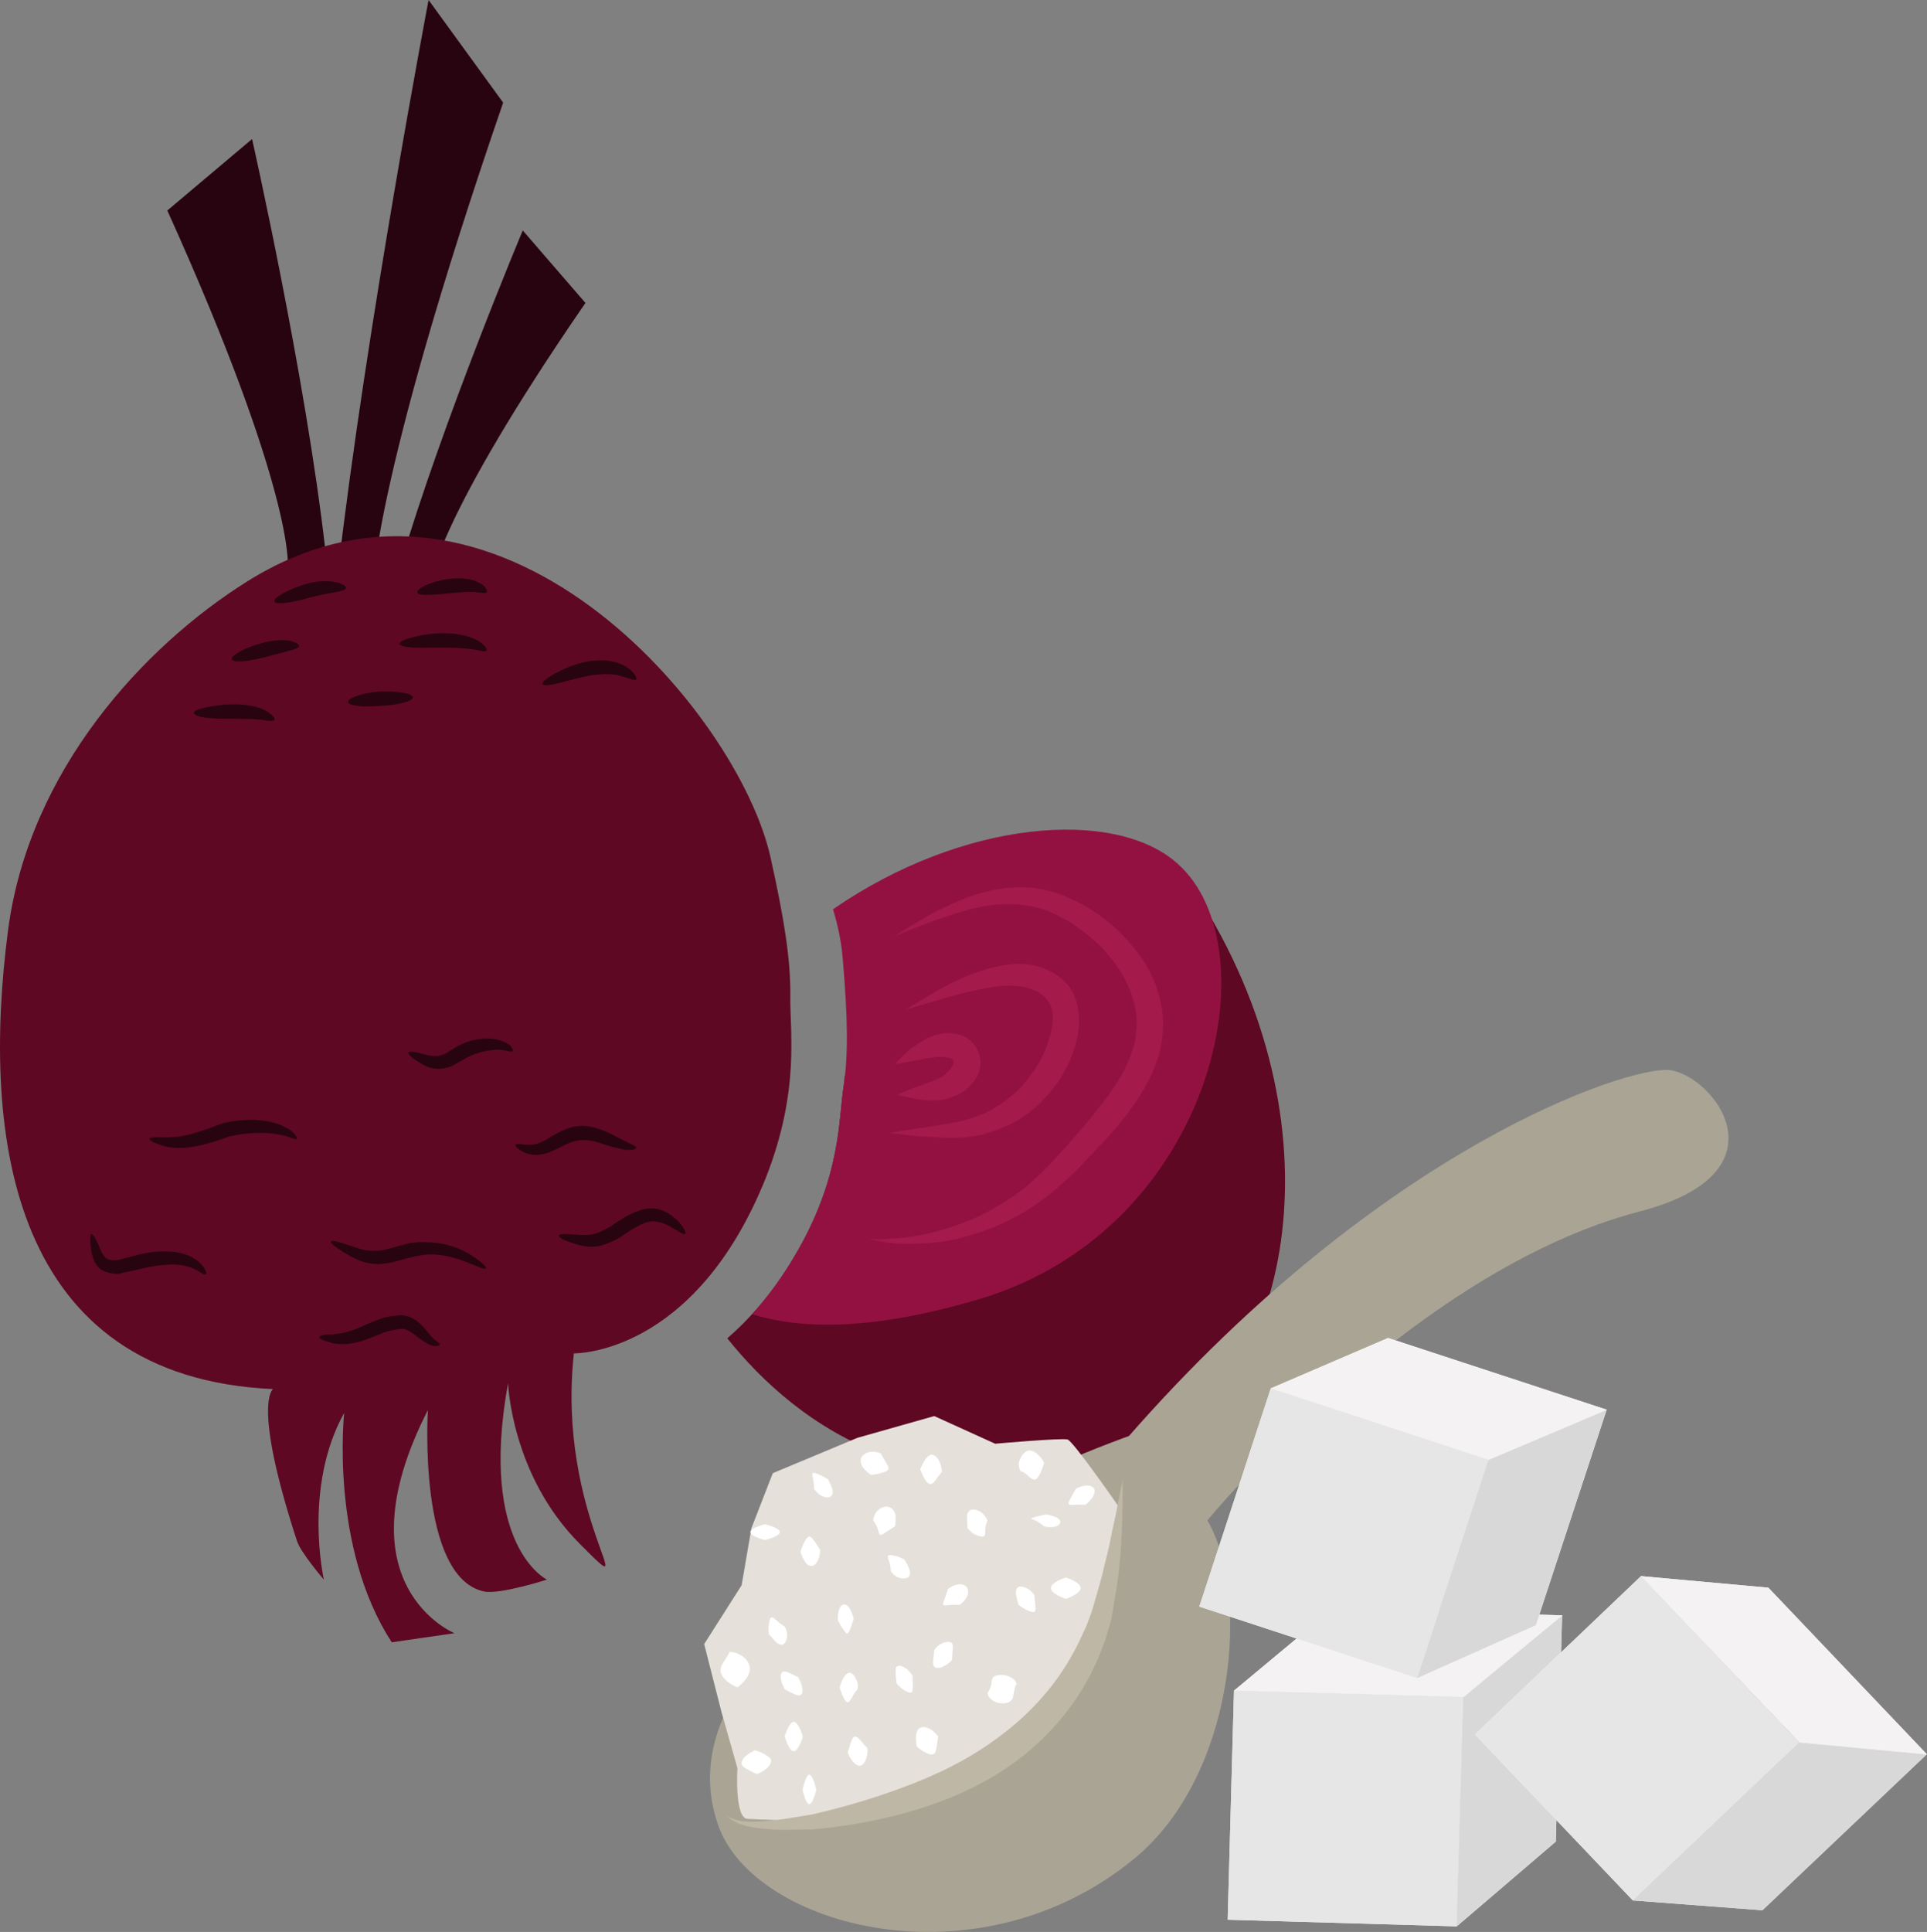 <?xml version="1.0" encoding="UTF-8" standalone="no"?>
<svg
   xmlns:dc="http://purl.org/dc/elements/1.1/"
   xmlns:cc="http://creativecommons.org/ns#"
   xmlns:rdf="http://www.w3.org/1999/02/22-rdf-syntax-ns#"
   xmlns:svg="http://www.w3.org/2000/svg"
   xmlns="http://www.w3.org/2000/svg"
   id="svg146"
   viewBox="0 0 5502.84 5515.936"
   style="clip-rule:evenodd;fill-rule:evenodd;image-rendering:optimizeQuality;shape-rendering:geometricPrecision;text-rendering:geometricPrecision"
   version="1.1"
   height="55.159mm"
   width="55.028mm"
   xml:space="preserve"><rect x="0" y="0" width="5502.84" height="5515.936" fill="#808080" stroke="none"/>
 <defs
   id="defs4">
  <style
   id="style2"
   type="text/css">
   <![CDATA[
    .fil0 {fill:#280310;fill-rule:nonzero}
    .fil1 {fill:#5E0824;fill-rule:nonzero}
    .fil2 {fill:#931140;fill-rule:nonzero}
    .fil3 {fill:#A31A4B;fill-rule:nonzero}
    .fil7 {fill:#AAA494;fill-rule:nonzero}
    .fil9 {fill:#BFB7A5;fill-rule:nonzero}
    .fil6 {fill:#D8D8D8;fill-rule:nonzero}
    .fil8 {fill:#E5E1DA;fill-rule:nonzero}
    .fil5 {fill:#E6E6E6;fill-rule:nonzero}
    .fil4 {fill:#F4F2F2;fill-rule:nonzero}
    .fil10 {fill:white;fill-rule:nonzero}
   ]]>
  </style>
 </defs>
 <g
   transform="translate(-7785.16,-11792)"
   id="Vrstva_x0020_1">
  <g
   id="_565626048">
   <path
   style="fill:#280310;fill-rule:nonzero"
   id="path7"
   d="m 8607,13407 c 0,0 19,-210 -344,-1014 l 242,-204 c 0,0 153,676 210,1180 z"
   class="fil0" />
   <path
   style="fill:#280310;fill-rule:nonzero"
   id="path9"
   d="m 9014,13457 c 0,0 15,-179 443,-800 l -179,-207 c 0,0 -229,545 -351,959 z"
   class="fil0" />
   <path
   style="fill:#280310;fill-rule:nonzero"
   id="path11"
   d="m 8849,13483 c 0,0 -7,-293 373,-1398 l -213,-293 c 0,0 -178,935 -259,1634 z"
   class="fil0" />
   <path
   style="fill:#5e0824;fill-rule:nonzero"
   id="path13"
   d="m 11238,14403 -829,311 -212,151 c 0,10 -1,21 -3,30 -14,91 -7,249 -128,463 -66,117 -137,197 -204,255 200,250 587,539 1216,301 355,-135 555,-836 160,-1511 z"
   class="fil1" />
   <path
   style="fill:#931140;fill-rule:nonzero"
   id="path15"
   d="m 11147,14257 c -179,-159 -612,-125 -983,131 16,53 25,102 28,145 14,163 16,271 2,362 -14,91 -7,249 -128,463 -43,76 -88,137 -133,186 145,46 355,45 652,-44 666,-200 837,-1001 562,-1243 z"
   class="fil2" />
   <path
   style="fill:#5e0824;fill-rule:nonzero"
   id="path17"
   d="m 8488,13454 c -289,182 -620,535 -680,995 -77,592 9,1275 757,1309 0,0 -61,37 68,433 10,33 77,111 77,111 0,0 -60,-264 58,-476 0,0 -42,382 136,655 0,0 60,-9 179,-26 0,0 -332,-136 -76,-637 0,0 -30,478 161,518 45,9 179,-34 179,-34 0,0 -196,-94 -111,-561 0,0 9,263 205,459 195,196 -68,-77 -17,-544 0,0 344,8 548,-501 99,-251 68,-421 70,-521 1,-101 -17,-217 -56,-392 -90,-414 -784,-1239 -1498,-788 z"
   class="fil1" />
   <path
   style="fill:#a31a4b;fill-rule:nonzero"
   id="path19"
   d="m 10339,14465 c 0,0 7,-4 19,-12 13,-8 32,-20 56,-34 24,-14 54,-31 91,-47 36,-16 79,-33 129,-41 50,-9 108,-9 165,10 58,19 112,49 160,91 25,21 48,45 68,71 22,27 40,56 53,88 14,32 23,68 26,105 0,9 1,18 0,28 0,7 0,15 -1,24 l -4,29 -6,26 c -21,70 -59,128 -99,180 -41,52 -85,95 -126,139 -43,44 -89,84 -137,116 -48,32 -99,55 -146,71 -22,8 -46,14 -68,20 -22,4 -42,9 -63,10 -40,5 -75,5 -103,4 -28,-3 -50,-5 -65,-9 -15,-3 -22,-4 -22,-4 0,0 7,0 23,0 14,1 36,-1 64,-3 27,-3 61,-7 98,-17 19,-4 38,-11 58,-17 20,-7 40,-14 63,-25 43,-20 85,-44 128,-76 41,-32 81,-72 120,-116 40,-44 81,-92 117,-139 37,-48 69,-100 84,-154 l 6,-21 2,-19 c 1,-7 1,-16 2,-23 0,-6 0,-14 0,-20 -2,-27 -9,-54 -19,-81 -21,-52 -56,-99 -97,-137 -20,-19 -43,-36 -65,-51 -11,-7 -22,-14 -35,-20 -11,-7 -23,-11 -34,-17 -47,-17 -96,-23 -142,-20 -45,3 -87,14 -124,26 -37,11 -68,23 -95,33 -51,20 -81,32 -81,32 z"
   class="fil3" />
   <path
   style="fill:#a31a4b;fill-rule:nonzero"
   id="path21"
   d="m 10374,14673 c 0,0 16,-10 45,-27 29,-18 70,-43 124,-66 27,-11 58,-22 92,-29 35,-7 74,-12 117,1 10,3 20,7 30,12 l 16,8 6,5 h 1 1 c -2,-1 3,3 3,3 l 1,1 3,2 10,9 c 4,4 9,10 14,15 5,6 7,11 11,17 2,5 6,11 7,16 18,48 12,96 1,137 -12,40 -31,78 -55,112 -7,8 -13,16 -20,25 l -19,20 c -5,7 -15,15 -22,21 -8,7 -16,14 -24,19 -32,25 -67,38 -101,50 -34,11 -66,16 -97,16 -30,2 -55,-1 -79,-2 -24,-1 -44,-3 -60,-5 -34,-4 -53,-6 -53,-6 0,0 19,-4 52,-9 16,-3 37,-6 60,-9 11,-2 23,-4 36,-6 13,-2 27,-3 39,-7 7,-1 14,-2 21,-4 7,-2 13,-4 20,-6 14,-3 27,-10 42,-15 26,-14 54,-28 78,-51 7,-4 12,-10 17,-15 6,-6 11,-9 17,-18 l 17,-21 c 4,-6 10,-13 15,-20 18,-28 33,-59 42,-92 10,-31 13,-63 5,-87 -1,-4 -3,-5 -4,-9 -2,-2 -3,-5 -4,-7 -2,-1 -2,-3 -4,-5 l -10,-11 -2,-1 -2,-2 c 0,0 4,3 3,2 h -1 v 0 l -5,-4 -8,-6 c -6,-3 -13,-5 -19,-8 -26,-10 -58,-11 -87,-9 -31,3 -60,9 -87,15 -55,13 -100,28 -132,37 -33,10 -51,14 -51,14 z"
   class="fil3" />
   <path
   style="fill:#a31a4b;fill-rule:nonzero"
   id="path23"
   d="m 10341,14829 c 0,0 6,-6 16,-16 10,-10 23,-23 43,-37 10,-7 22,-14 35,-21 7,-2 14,-5 22,-8 8,-2 17,-4 26,-5 5,0 10,0 15,0 6,1 8,1 17,1 l 10,3 c 2,0 6,3 10,3 3,2 6,4 9,5 24,14 39,40 41,68 1,7 -1,13 -2,20 -1,7 -3,13 -6,19 l -4,8 -1,1 v 0 l -2,3 -1,1 v 2 c -3,3 -5,5 -8,10 -3,4 -8,8 -12,12 -3,4 -8,6 -12,10 -8,5 -16,10 -25,13 -33,15 -63,14 -86,12 -24,-2 -43,-7 -57,-10 -13,-3 -21,-5 -21,-5 0,0 7,-4 20,-9 12,-6 31,-13 52,-20 21,-8 45,-15 61,-27 4,-4 8,-7 12,-10 l 4,-6 c 1,0 2,-2 4,-3 0,-2 3,-6 5,-9 l 1,-2 v -2 h -1 c 1,-1 -1,2 -1,2 v 0 l 1,-1 c 0,0 0,-1 1,-2 0,0 1,-1 1,-2 0,-1 1,-2 0,-2 1,-2 -2,-5 -2,-8 0,0 0,0 0,0 0,0 1,0 -1,-1 l -10,-4 c 0,0 -4,0 -6,0 -1,-1 -3,-2 -6,-2 -5,0 -9,-1 -15,-1 -5,1 -11,1 -16,2 -12,1 -23,3 -34,5 -21,4 -41,8 -55,11 -13,2 -22,2 -22,2 z"
   class="fil3" />
   <path
   style="fill:#280310;fill-rule:nonzero"
   id="path25"
   d="m 8373,15430 c -6,5 -20,-13 -52,-22 -15,-4 -35,-7 -57,-5 -23,1 -48,4 -73,11 -14,3 -27,6 -40,9 -7,1 -14,3 -20,4 l -5,2 c -2,0 -6,0 -7,0 -4,0 -7,0 -10,-1 -15,-1 -31,-6 -42,-17 -11,-11 -15,-23 -18,-33 -5,-20 -6,-34 -6,-45 -1,-10 0,-16 3,-18 2,0 7,5 12,14 5,9 11,24 17,38 5,8 9,15 14,18 5,4 12,5 21,5 3,0 5,0 8,0 2,0 2,0 2,-1 h 5 c 6,-2 12,-4 18,-5 12,-3 25,-6 39,-10 29,-7 56,-10 82,-9 26,1 51,7 68,16 10,5 17,10 23,16 6,6 11,10 14,16 5,11 7,16 4,17 z"
   class="fil0" />
   <path
   style="fill:#280310;fill-rule:nonzero"
   id="path27"
   d="m 8633,15044 c -4,3 -17,-6 -43,-11 -24,-6 -62,-9 -104,-4 h -2 c -9,1 -17,2 -26,4 -9,2 -18,3 -28,7 -53,20 -115,35 -156,28 -22,-2 -36,-10 -47,-13 -10,-5 -16,-9 -15,-11 0,-4 7,-4 18,-5 11,-1 27,2 45,0 38,-1 84,-16 143,-39 11,-3 23,-5 33,-7 11,-2 23,-2 33,-3 -1,0 -2,0 -2,0 48,-3 90,5 117,20 28,13 36,31 34,34 z"
   class="fil0" />
   <path
   style="fill:#280310;fill-rule:nonzero"
   id="path29"
   d="m 9173,15413 c -4,5 -22,-4 -51,-16 -29,-11 -71,-26 -118,-23 h -2 c -6,1 -13,2 -20,3 -8,1 -16,3 -24,5 -30,7 -60,19 -94,19 -31,0 -58,-11 -77,-22 -38,-21 -59,-37 -57,-42 2,-5 29,2 68,16 20,7 42,12 66,10 23,-1 51,-12 84,-20 9,-3 18,-3 27,-4 9,-1 19,0 27,0 h -1 c 60,0 105,20 133,39 28,18 41,32 39,35 z"
   class="fil0" />
   <path
   style="fill:#280310;fill-rule:nonzero"
   id="path31"
   d="m 9041,15630 c 0,3 -6,6 -17,5 -12,-2 -26,-11 -40,-21 -13,-10 -28,-23 -43,-27 -2,0 -3,-1 -5,-1 -3,0 -2,0 -5,0 -5,1 -10,1 -16,2 -11,2 -22,4 -33,8 -20,8 -45,19 -67,26 -12,2 -24,5 -34,7 -11,1 -21,0 -30,0 -5,-1 -9,-1 -13,-1 -4,-1 -7,-2 -11,-4 -7,-1 -12,-3 -17,-5 -10,-4 -14,-7 -13,-10 0,-2 6,-4 15,-6 5,-1 10,-1 17,-1 3,0 7,0 10,-1 4,0 7,0 11,-1 8,-2 17,-2 25,-5 9,-3 18,-5 28,-9 19,-8 38,-18 67,-28 12,-5 27,-8 40,-9 6,-1 13,-1 20,-2 h 6 l 6,2 c 4,0 8,1 11,2 27,11 41,30 52,42 10,14 18,22 25,27 6,5 11,7 11,10 z"
   class="fil0" />
   <path
   style="fill:#280310;fill-rule:nonzero"
   id="path33"
   d="m 9602,15069 c 0,6 -23,10 -57,0 -17,-3 -34,-10 -54,-16 -20,-6 -40,-8 -60,-4 -20,4 -39,15 -59,25 -21,10 -44,17 -63,15 -20,-2 -33,-9 -41,-15 -9,-6 -12,-11 -10,-13 2,-7 23,2 50,-1 14,-2 28,-8 46,-20 18,-10 40,-24 69,-31 14,-3 30,-3 43,-1 7,1 13,3 20,4 5,2 11,4 17,6 21,8 38,17 53,25 28,15 46,20 46,26 z"
   class="fil0" />
   <path
   style="fill:#280310;fill-rule:nonzero"
   id="path35"
   d="m 9742,15315 c -3,4 -17,-6 -38,-18 -11,-7 -25,-14 -39,-16 -15,-4 -30,-2 -46,6 h -1 c -11,6 -25,12 -39,22 -11,7 -23,16 -34,22 -13,6 -26,12 -39,16 -26,8 -53,4 -70,-1 -37,-11 -56,-20 -55,-26 0,-6 25,-5 60,-2 17,1 35,0 54,-7 10,-4 19,-10 30,-15 10,-6 20,-14 32,-21 15,-10 32,-18 46,-24 -1,0 -1,0 -1,1 24,-12 52,-12 72,-5 20,7 35,20 45,29 21,22 26,37 23,39 z"
   class="fil0" />
   <path
   style="fill:#280310;fill-rule:nonzero"
   id="path37"
   d="m 9249,14793 c -5,4 -18,-4 -44,-4 -26,1 -62,7 -96,28 -10,5 -19,10 -27,15 l -4,2 c -2,2 -4,3 -6,3 l -9,3 c -5,1 -11,2 -17,3 -24,3 -45,-6 -57,-14 -27,-15 -39,-27 -38,-32 3,-5 22,-2 48,6 14,3 28,6 42,3 3,-1 7,-2 11,-4 l 5,-2 c 1,0 1,0 1,0 l 3,-2 c 8,-5 17,-11 27,-17 22,-12 44,-20 65,-22 20,-3 40,-2 55,2 8,2 16,5 21,8 6,3 11,6 14,9 6,8 8,13 6,15 z"
   class="fil0" />
   <path
   style="fill:#280310;fill-rule:nonzero"
   id="path39"
   d="m 8639,13637 c -1,5 -12,9 -28,13 -17,5 -39,10 -64,17 -50,13 -96,19 -100,7 -2,-10 35,-33 90,-47 27,-7 53,-9 73,-6 19,4 30,10 29,16 z"
   class="fil0" />
   <path
   style="fill:#280310;fill-rule:nonzero"
   id="path41"
   d="m 8773,13471 c -1,6 -13,8 -31,12 -18,3 -41,7 -68,14 -53,16 -102,23 -105,12 -2,-6 8,-13 25,-23 16,-9 41,-20 70,-28 29,-8 58,-8 79,-4 20,4 31,12 30,17 z"
   class="fil0" />
   <path
   style="fill:#280310;fill-rule:nonzero"
   id="path43"
   d="m 9174,13650 c -3,4 -17,0 -37,-4 -21,-3 -50,-5 -84,-5 -34,0 -65,1 -89,0 -23,-2 -37,-5 -38,-11 0,-6 13,-12 35,-18 23,-6 55,-12 92,-12 36,0 70,7 93,19 22,12 32,26 28,31 z"
   class="fil0" />
   <path
   style="fill:#280310;fill-rule:nonzero"
   id="path45"
   d="m 9174,13484 c -4,3 -14,0 -30,-1 -16,-2 -39,0 -65,2 -53,5 -100,10 -102,-1 -3,-11 39,-34 99,-40 28,-2 57,0 77,12 20,9 26,24 21,28 z"
   class="fil0" />
   <path
   style="fill:#280310;fill-rule:nonzero"
   id="path47"
   d="m 8964,13783 c 0,11 -41,22 -91,24 -50,5 -93,0 -94,-11 -1,-11 39,-25 91,-30 52,-1 94,6 94,17 z"
   class="fil0" />
   <path
   style="fill:#280310;fill-rule:nonzero"
   id="path49"
   d="m 9602,13732 c -5,4 -18,-3 -40,-9 -11,-4 -25,-6 -40,-6 -15,-1 -32,1 -50,3 -36,7 -69,17 -94,23 -25,6 -42,7 -44,2 -2,-5 11,-16 34,-29 22,-12 56,-28 97,-36 21,-3 42,-4 61,-1 19,3 35,9 48,17 24,16 31,33 28,36 z"
   class="fil0" />
   <path
   style="fill:#280310;fill-rule:nonzero"
   id="path51"
   d="m 8569,13847 c -3,5 -17,3 -36,0 -19,-2 -47,-3 -77,-3 -31,0 -61,0 -82,-3 -21,-2 -35,-8 -35,-14 0,-5 13,-11 33,-15 22,-5 51,-9 84,-9 33,0 65,6 86,17 20,11 30,23 27,27 z"
   class="fil0" />
  </g>
  <g
   id="_565653456">
   <polygon
   style="fill:#f4f2f2;fill-rule:nonzero"
   id="polygon54"
   points="11945,17292 11964,16637 11309,16619 11291,17273 "
   class="fil4" />
   <polygon
   style="fill:#f4f2f2;fill-rule:nonzero"
   id="polygon56"
   points="11590,16385 11309,16619 11964,16637 11964,16638 11945,17292 12228,17050 12246,16404 12247,16404 "
   class="fil4" />
   <polygon
   style="fill:#e6e6e6;fill-rule:nonzero"
   id="polygon58"
   points="11309,16619 11964,16637 11945,17292 11291,17273 "
   class="fil5" />
   <polygon
   style="fill:#d8d8d8;fill-rule:nonzero"
   id="polygon60"
   points="12228,17050 11945,17292 11964,16638 12246,16403 "
   class="fil6" />
   <polygon
   style="fill:#f4f2f2;fill-rule:nonzero"
   id="polygon62"
   points="12247,16404 11964,16637 11309,16619 11590,16385 "
   class="fil4" />
   <path
   style="fill:#aaa494;fill-rule:nonzero"
   id="path64"
   d="m 9836,17003 c 101,290 740,465 1189,95 290,-239 331,-758 208,-965 0,0 582,-712 1234,-882 433,-112 208,-392 84,-404 -119,-10 -818,219 -1542,1045 0,0 -1392,487 -1173,1111 z"
   class="fil7" />
   <path
   style="fill:#e5e1da;fill-rule:nonzero"
   id="path66"
   d="m 9920,16985 c 387,23 982,-39 1060,-891 0,0 -129,-186 -146,-192 -17,-5 -207,12 -207,12 l -174,-79 -219,62 -242,101 -61,157 -28,163 -107,168 50,196 45,158 c 0,0 -9,144 29,145 z"
   class="fil8" />
   <path
   style="fill:#bfb7a5;fill-rule:nonzero"
   id="path68"
   d="m 10991,16015 c 0,0 0,24 0,68 0,22 -1,48 -2,80 -1,15 -2,32 -3,50 -1,17 -3,36 -5,55 -3,40 -12,83 -19,129 -1,6 -3,12 -3,18 -2,5 -4,12 -5,17 -4,12 -7,24 -11,37 -9,24 -17,49 -29,73 -44,99 -120,197 -220,273 -100,76 -211,121 -313,150 -101,29 -195,43 -275,50 -39,1 -75,2 -107,1 -31,-2 -59,-5 -80,-10 -11,-2 -20,-7 -28,-9 -8,-5 -15,-8 -19,-11 -9,-7 -14,-12 -14,-12 0,-1 19,18 63,19 21,1 47,-1 78,-4 30,-4 65,-10 102,-16 76,-17 163,-41 258,-76 95,-35 194,-81 284,-150 90,-67 161,-150 207,-236 13,-22 22,-44 32,-65 5,-10 9,-21 13,-32 2,-5 4,-10 6,-16 2,-5 3,-10 5,-15 12,-43 25,-84 33,-122 5,-19 9,-36 13,-53 4,-17 7,-34 10,-49 7,-30 12,-56 16,-77 9,-43 13,-67 13,-67 z"
   class="fil9" />
   <path
   style="fill:#ffffff;fill-rule:nonzero"
   id="path70"
   d="m 10077,16750 c 2,0 -12,42 -25,42 -14,0 -26,-42 -26,-42 0,0 12,-42 26,-42 13,0 27,42 25,42 z"
   class="fil10" />
   <path
   style="fill:#ffffff;fill-rule:nonzero"
   id="path72"
   d="m 10065,16581 c 0,0 5,10 9,21 3,11 5,24 -2,29 -4,4 -15,0 -25,-5 -11,-5 -21,-11 -21,-11 0,0 -5,-9 -9,-20 -3,-11 -4,-24 2,-29 5,-4 16,0 26,5 11,5 20,10 20,10 z"
   class="fil10" />
   <path
   style="fill:#ffffff;fill-rule:nonzero"
   id="path74"
   d="m 10026,16436 c 0,0 6,8 7,21 0,13 -3,26 -12,30 -7,4 -18,-4 -25,-12 -8,-10 -15,-17 -15,-17 0,0 -2,-10 -1,-22 1,-12 3,-24 8,-26 4,-2 12,6 20,13 8,7 18,13 18,13 z"
   class="fil10" />
   <path
   style="fill:#ffffff;fill-rule:nonzero"
   id="path76"
   d="m 10127,16217 c 0,0 1,10 -3,22 -4,12 -12,24 -21,24 -20,2 -32,-41 -32,-41 0,0 13,-41 25,-43 6,0 12,10 19,19 7,10 12,19 12,19 z"
   class="fil10" />
   <path
   style="fill:#ffffff;fill-rule:nonzero"
   id="path78"
   d="m 10223,16413 c 0,0 -11,42 -19,43 -3,0 -9,-10 -15,-18 -6,-11 -11,-19 -11,-19 0,0 -1,-11 1,-22 2,-12 8,-24 16,-24 18,-2 28,40 28,40 z"
   class="fil10" />
   <path
   style="fill:#ffffff;fill-rule:nonzero"
   id="path80"
   d="m 10234,16615 c 0,0 -8,9 -13,18 -2,5 -5,10 -8,13 -2,4 -4,6 -7,6 -11,0 -23,-42 -23,-42 0,0 11,-43 29,-42 4,0 9,4 12,8 4,5 6,11 9,17 4,12 1,22 1,22 z"
   class="fil10" />
   <path
   style="fill:#ffffff;fill-rule:nonzero"
   id="path82"
   d="m 10262,16783 c 0,0 2,11 -1,23 -4,13 -9,25 -19,27 -9,2 -19,-7 -26,-18 -7,-10 -10,-20 -10,-20 0,0 3,-10 7,-22 3,-10 7,-22 13,-23 6,-1 15,8 21,16 7,9 15,17 15,17 z"
   class="fil10" />
   <path
   style="fill:#ffffff;fill-rule:nonzero"
   id="path84"
   d="m 9891,16610 c 0,0 -11,-5 -23,-13 -12,-8 -23,-20 -25,-33 -2,-12 6,-23 13,-34 7,-10 13,-22 13,-22 0,0 3,0 8,1 4,1 12,2 18,6 15,6 28,20 31,36 2,17 -6,30 -16,41 -9,10 -19,18 -19,18 z"
   class="fil10" />
   <path
   style="fill:#ffffff;fill-rule:nonzero"
   id="path86"
   d="m 9947,16857 c 0,0 -10,-4 -21,-10 -11,-5 -22,-11 -23,-19 -1,-11 9,-21 19,-28 10,-7 20,-11 20,-11 0,0 11,4 22,9 11,6 22,12 23,20 1,10 -9,21 -19,28 -10,7 -21,11 -21,11 z"
   class="fil10" />
   <path
   style="fill:#ffffff;fill-rule:nonzero"
   id="path88"
   d="m 10116,16902 c 0,0 -9,41 -20,41 -10,0 -19,-41 -19,-41 0,0 9,-43 19,-43 11,0 20,43 20,43 z"
   class="fil10" />
   <path
   style="fill:#ffffff;fill-rule:nonzero"
   id="path90"
   d="m 10464,16750 c 0,0 -1,10 -3,23 -2,11 -3,24 -10,27 -7,4 -19,-2 -30,-8 -11,-7 -18,-14 -18,-14 0,0 -2,-11 -2,-24 0,-12 3,-25 12,-29 11,-5 24,0 35,8 10,8 16,17 16,17 z"
   class="fil10" />
   <path
   style="fill:#ffffff;fill-rule:nonzero"
   id="path92"
   d="m 10391,16576 c 0,0 0,11 1,23 0,11 0,23 -4,25 -6,2 -17,-3 -26,-10 -9,-7 -16,-15 -16,-15 0,0 -2,-11 -3,-23 0,-12 -2,-24 5,-27 8,-4 20,3 29,10 8,8 14,17 14,17 z"
   class="fil10" />
   <path
   style="fill:#ffffff;fill-rule:nonzero"
   id="path94"
   d="m 10368,16245 c 0,0 6,9 11,20 5,10 8,22 1,29 -8,7 -22,6 -34,0 -11,-7 -17,-16 -17,-16 0,0 0,-11 -3,-22 -3,-9 -7,-20 -5,-22 4,-4 15,-1 27,2 11,3 20,9 20,9 z"
   class="fil10" />
   <path
   style="fill:#ffffff;fill-rule:nonzero"
   id="path96"
   d="m 10149,16015 c 0,0 6,9 10,20 5,11 6,24 -1,29 -9,7 -22,2 -33,-5 -9,-7 -15,-16 -15,-16 0,0 0,-11 -2,-22 -1,-11 -5,-22 -2,-23 6,-5 43,17 43,17 z"
   class="fil10" />
   <path
   style="fill:#ffffff;fill-rule:nonzero"
   id="path98"
   d="m 9970,16144 c 0,0 42,10 42,22 0,13 -42,23 -42,23 0,0 -42,-10 -42,-23 0,-12 42,-22 42,-22 z"
   class="fil10" />
   <path
   style="fill:#ffffff;fill-rule:nonzero"
   id="path100"
   d="m 10475,15993 c 0,0 -6,9 -13,18 -7,10 -14,19 -20,18 -8,0 -15,-11 -20,-21 -5,-11 -9,-21 -9,-21 0,0 4,-11 10,-21 6,-11 15,-21 24,-21 11,2 19,14 23,25 4,12 5,23 5,23 z"
   class="fil10" />
   <path
   style="fill:#ffffff;fill-rule:nonzero"
   id="path102"
   d="m 10341,16150 c 0,0 -10,6 -19,12 -10,7 -20,14 -24,12 -3,-1 -4,-11 -8,-22 -5,-10 -11,-19 -11,-19 0,0 0,-12 8,-23 8,-11 24,-20 37,-15 14,4 19,19 19,31 0,13 -2,24 -2,24 z"
   class="fil10" />
   <path
   style="fill:#ffffff;fill-rule:nonzero"
   id="path104"
   d="m 10301,15942 c 0,0 5,11 11,20 5,10 13,20 10,24 -2,7 -14,10 -26,13 -12,3 -23,4 -23,4 0,0 -9,-5 -18,-15 -8,-8 -15,-21 -11,-33 6,-12 20,-19 34,-18 13,0 23,5 23,5 z"
   class="fil10" />
   <path
   style="fill:#ffffff;fill-rule:nonzero"
   id="path106"
   d="m 10605,16133 c 0,0 -5,10 -6,21 -1,11 1,22 -4,24 -6,3 -18,-1 -30,-7 -10,-7 -17,-16 -17,-16 0,0 0,-11 -1,-22 -1,-12 -1,-24 9,-29 9,-5 26,0 35,9 10,9 14,20 14,20 z"
   class="fil10" />
   <path
   style="fill:#ffffff;fill-rule:nonzero"
   id="path108"
   d="m 10526,16374 c 0,0 -10,0 -23,0 -11,1 -22,3 -24,0 -3,-3 3,-13 6,-24 4,-10 7,-21 7,-21 0,0 8,-7 20,-11 12,-4 27,-4 34,6 7,9 4,24 -4,34 -8,10 -16,16 -16,16 z"
   class="fil10" />
   <path
   style="fill:#ffffff;fill-rule:nonzero"
   id="path110"
   d="m 10504,16531 c 0,0 -7,9 -18,15 -12,7 -23,11 -31,6 -6,-3 -6,-16 -4,-27 1,-10 2,-22 2,-22 0,0 6,-9 16,-16 12,-6 24,-10 33,-5 5,4 5,16 3,26 -1,12 -1,23 -1,23 z"
   class="fil10" />
   <path
   style="fill:#ffffff;fill-rule:nonzero"
   id="path112"
   d="m 10688,16599 c 0,0 -5,10 -7,22 -3,12 -1,22 -12,29 -12,8 -35,7 -49,-3 -7,-4 -10,-10 -13,-14 -2,-4 -2,-7 -2,-7 0,0 7,-10 10,-21 3,-11 0,-21 10,-27 10,-6 32,-5 45,2 6,3 12,8 15,12 2,4 3,7 3,7 z"
   class="fil10" />
   <path
   style="fill:#ffffff;fill-rule:nonzero"
   id="path114"
   d="m 10739,16346 c 0,0 0,11 2,22 1,11 3,22 -1,25 -5,4 -17,-1 -28,-7 -10,-5 -18,-12 -18,-12 0,0 -4,-11 -6,-22 -3,-11 -3,-23 4,-28 7,-5 20,-1 31,6 10,7 16,16 16,16 z"
   class="fil10" />
   <path
   style="fill:#ffffff;fill-rule:nonzero"
   id="path116"
   d="m 10772,16116 c 0,0 11,1 21,5 11,3 21,10 20,17 -1,9 -13,14 -25,14 -11,1 -21,-2 -21,-2 0,0 -8,-7 -18,-13 -9,-5 -19,-9 -19,-9 1,-4 42,-12 42,-12 z"
   class="fil10" />
   <path
   style="fill:#ffffff;fill-rule:nonzero"
   id="path118"
   d="m 10767,15970 c 0,0 -4,9 -8,21 -5,12 -11,23 -17,25 -8,2 -17,-6 -24,-13 -4,-5 -10,-7 -13,-9 -3,-1 -5,-1 -5,-1 0,0 -8,-12 -5,-26 4,-15 13,-29 25,-33 12,-3 25,6 34,16 9,9 13,20 13,20 z"
   class="fil10" />
   <path
   style="fill:#ffffff;fill-rule:nonzero"
   id="path120"
   d="m 10885,16088 c 0,0 -10,0 -22,0 -12,1 -23,2 -26,-2 -2,-4 4,-14 9,-23 6,-11 11,-20 11,-20 0,0 9,-6 21,-8 12,-3 25,-2 31,6 5,9 0,22 -8,31 -7,10 -16,16 -16,16 z"
   class="fil10" />
   <path
   style="fill:#ffffff;fill-rule:nonzero"
   id="path122"
   d="m 10829,16357 c 0,0 -43,-14 -43,-31 0,-17 43,-30 43,-30 0,0 42,13 42,30 0,17 -42,31 -42,31 z"
   class="fil10" />
   <polygon
   style="fill:#f4f2f2;fill-rule:nonzero"
   id="polygon124"
   points="12448,17218 12923,16767 12471,16292 11997,16744 "
   class="fil4" />
   <polygon
   style="fill:#f4f2f2;fill-rule:nonzero"
   id="polygon126"
   points="12835,16325 12471,16292 12923,16766 12923,16767 12448,17218 12818,17246 13287,16801 13288,16801 "
   class="fil4" />
   <polygon
   style="fill:#e6e6e6;fill-rule:nonzero"
   id="polygon128"
   points="12472,16292 12923,16767 12448,17218 11997,16744 "
   class="fil5" />
   <polygon
   style="fill:#d8d8d8;fill-rule:nonzero"
   id="polygon130"
   points="12818,17246 12448,17218 12923,16767 13287,16801 "
   class="fil6" />
   <polygon
   style="fill:#f4f2f2;fill-rule:nonzero"
   id="polygon132"
   points="13288,16801 12923,16766 12471,16292 12835,16325 "
   class="fil4" />
   <polygon
   style="fill:#f4f2f2;fill-rule:nonzero"
   id="polygon134"
   points="11832,16583 12036,15960 11414,15756 11210,16379 "
   class="fil4" />
   <polygon
   style="fill:#f4f2f2;fill-rule:nonzero"
   id="polygon136"
   points="11749,15612 11414,15756 12036,15960 12036,15960 11832,16583 12171,16432 12373,15818 12374,15817 "
   class="fil4" />
   <polygon
   style="fill:#e6e6e6;fill-rule:nonzero"
   id="polygon138"
   points="11414,15756 12036,15960 11832,16583 11210,16379 "
   class="fil5" />
   <polygon
   style="fill:#d8d8d8;fill-rule:nonzero"
   id="polygon140"
   points="12171,16432 11832,16583 12036,15960 12373,15817 "
   class="fil6" />
   <polygon
   style="fill:#f4f2f2;fill-rule:nonzero"
   id="polygon142"
   points="12374,15817 12036,15960 11414,15756 11749,15612 "
   class="fil4" />
  </g>
 </g>
</svg>